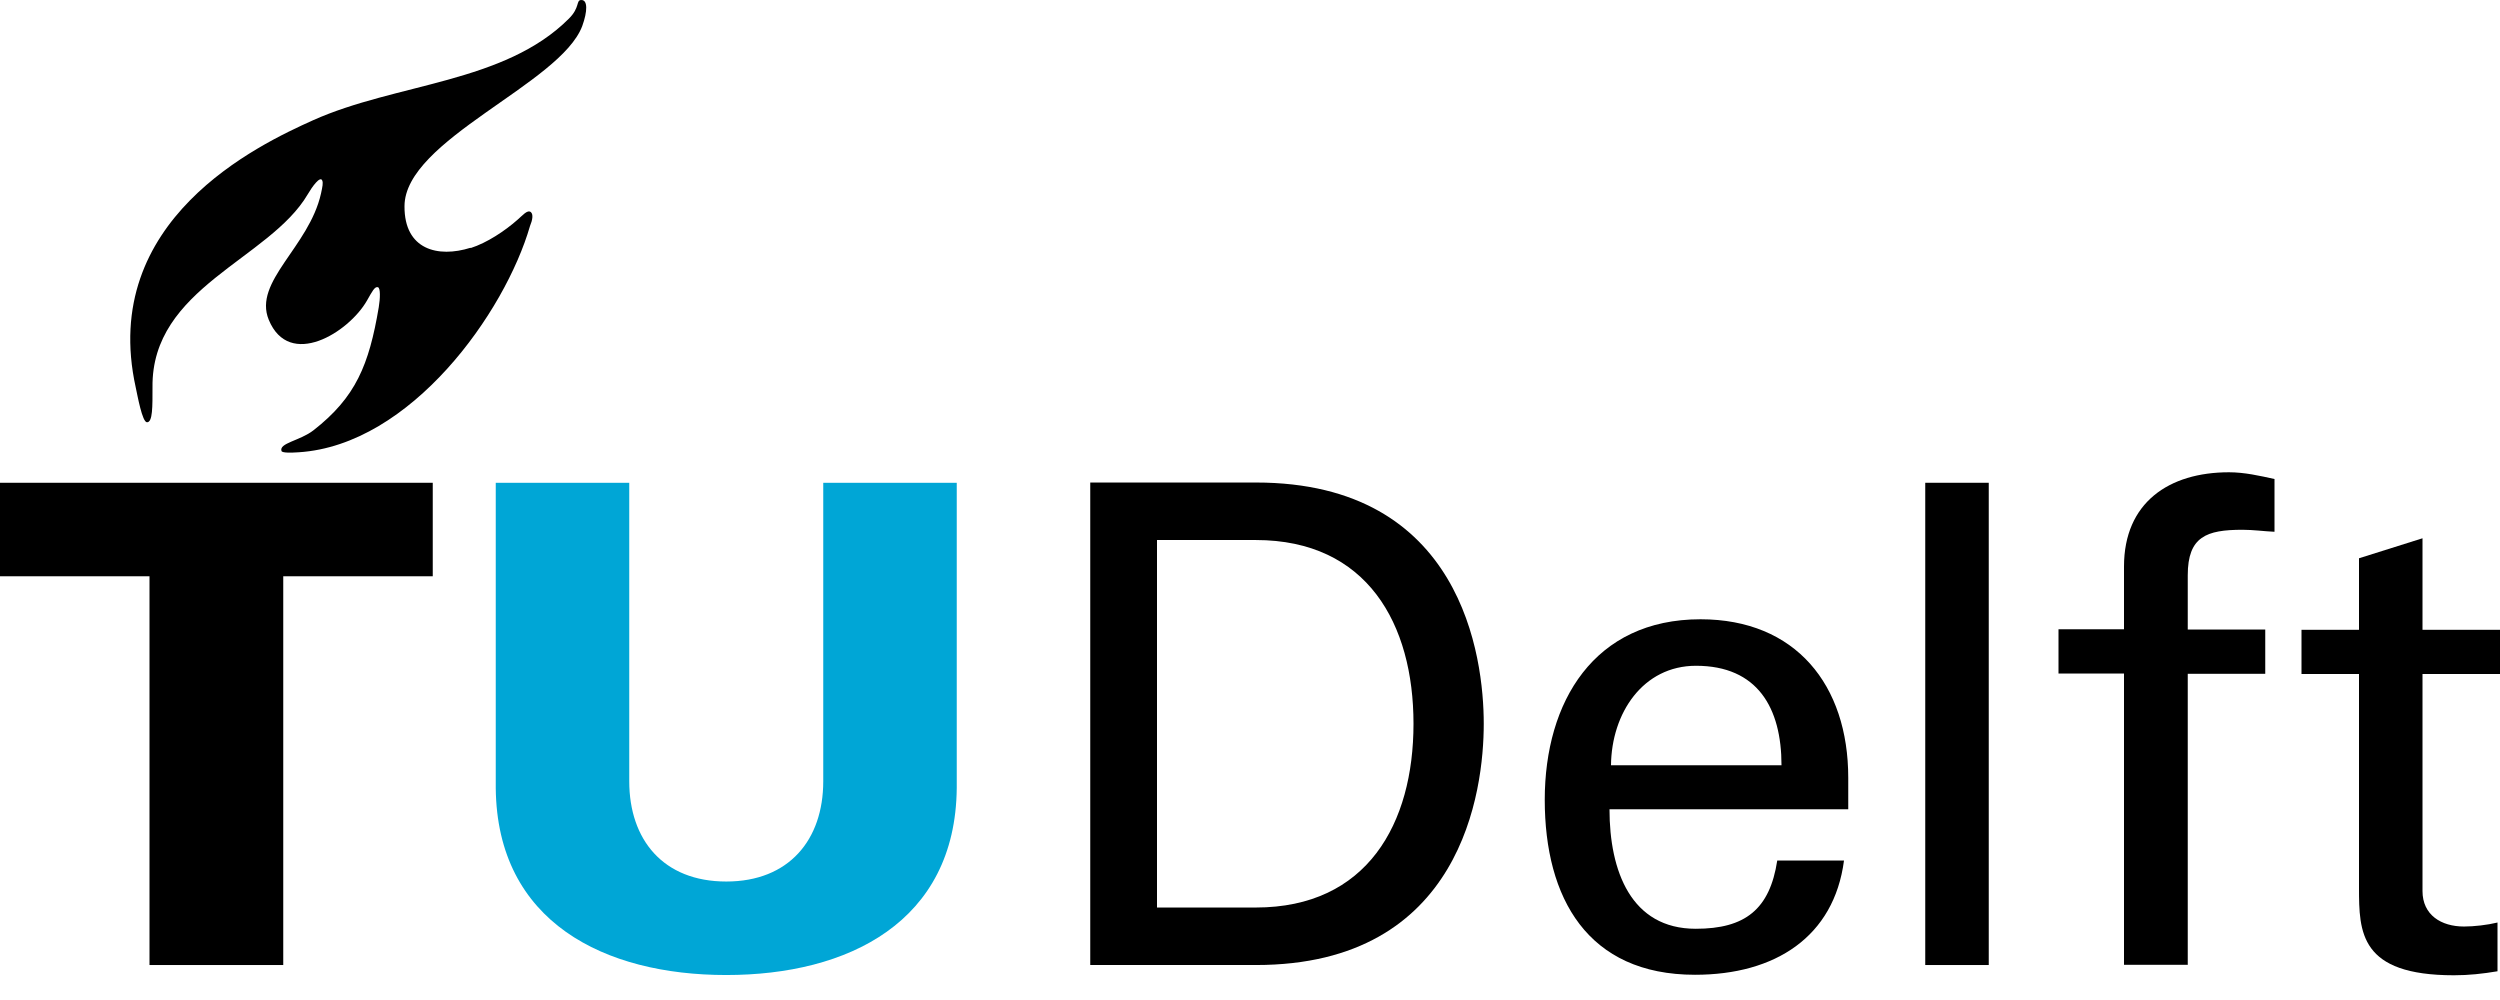 <?xml version="1.0" encoding="UTF-8" standalone="no"?>
<!DOCTYPE svg PUBLIC "-//W3C//DTD SVG 1.1//EN" "http://www.w3.org/Graphics/SVG/1.1/DTD/svg11.dtd">
<svg width="100%" height="100%" viewBox="0 0 100 40" version="1.1" xmlns="http://www.w3.org/2000/svg" xmlns:xlink="http://www.w3.org/1999/xlink" xml:space="preserve" xmlns:serif="http://www.serif.com/" style="fill-rule:evenodd;clip-rule:evenodd;stroke-linejoin:round;stroke-miterlimit:2;">
    <g transform="matrix(1,0,0,1,-8.76,-7.501)">
        <g transform="matrix(1,0,0,1,-11.27,-12.548)">
            <g id="Layer_1-2">
                <g>
                    <g>
                        <path d="M49.08,55.31C51.59,55.31 52.96,53.64 52.96,51.3L52.96,39.36L58.3,39.36L58.3,51.57C58.25,56.94 53.94,59.05 49.08,59.05C44.22,59.05 39.91,56.94 39.86,51.57L39.86,39.36L45.2,39.36L45.2,51.3C45.2,53.64 46.56,55.31 49.08,55.31Z" style="fill:rgb(0,166,214);fill-rule:nonzero;"/>
                        <path d="M84.47,50.66C84.49,48.57 85.75,46.68 87.87,46.68C90.33,46.68 91.29,48.36 91.29,50.66L84.47,50.66ZM93.96,52.42L93.96,51.16C93.96,47.45 91.86,44.82 88.05,44.82C83.8,44.82 81.82,48.11 81.82,52.04C81.82,55.97 83.53,59.04 87.83,59.04C91.04,59.04 93.39,57.52 93.79,54.47L91.12,54.47C90.82,56.42 89.84,57.2 87.86,57.2C85.27,57.2 84.41,54.89 84.41,52.42L93.96,52.42Z" style="fill-rule:nonzero;"/>
                        <rect x="97.04" y="39.36" width="2.54" height="19.29"/>
                        <path d="M26.01,58.65L31.36,58.65L31.36,43.1L37.34,43.1L37.34,39.36L20.03,39.36L20.03,43.1L26.01,43.1L26.01,58.65Z" style="fill-rule:nonzero;"/>
                        <path d="M38.85,29.96C37.55,30.37 36.2,30.04 36.21,28.3C36.21,25.64 42.45,23.41 43.32,21.09C43.53,20.51 43.55,20.03 43.27,20.05C43.07,20.06 43.23,20.35 42.79,20.79C40.21,23.38 35.87,23.37 32.55,24.86C30.37,25.84 23.98,28.85 25.46,35.55C25.53,35.87 25.72,36.94 25.91,36.94C26.14,36.94 26.13,36.31 26.13,35.54C26.08,31.55 30.81,30.43 32.34,27.82C32.52,27.51 32.84,27.07 32.92,27.27C32.96,27.37 32.93,27.51 32.87,27.79C32.39,29.93 30.15,31.31 30.78,32.84C31.6,34.83 33.98,33.35 34.71,32.07C34.91,31.72 35.02,31.49 35.15,31.54C35.25,31.57 35.24,31.98 35.18,32.34C34.79,34.65 34.26,35.94 32.57,37.26C32.03,37.68 31.18,37.77 31.29,38.09C31.32,38.17 31.68,38.16 31.98,38.14C36.47,37.85 40.23,32.55 41.23,29.09C41.33,28.85 41.37,28.62 41.26,28.53C41.12,28.43 40.93,28.67 40.73,28.84C40.22,29.29 39.51,29.76 38.86,29.97L38.85,29.96Z" style="fill-rule:nonzero;"/>
                    </g>
                    <path d="M107.54,58.65L107.54,47L110.64,47L110.64,45.23L107.54,45.23L107.54,43.06C107.54,41.51 108.29,41.24 109.73,41.24C110.16,41.24 110.58,41.3 111.01,41.32L111.01,39.21C110.42,39.08 109.81,38.94 109.19,38.94C106.79,38.94 104.99,40.15 104.99,42.71L104.99,45.22L102.37,45.22L102.37,46.99L104.99,46.99L104.99,58.64L107.53,58.64L107.54,58.65Z" style="fill-rule:nonzero;"/>
                    <path d="M112.09,45.24L112.09,47.01L114.39,47.01L114.39,55.56C114.39,57.34 114.42,59.06 118.19,59.06C118.78,59.06 119.33,59 119.93,58.9L119.93,56.95C119.52,57.05 118.99,57.11 118.59,57.11C117.68,57.11 116.93,56.65 116.93,55.69L116.93,47.01L120.03,47.01L120.03,45.24L116.93,45.24L116.93,41.58L114.39,42.38L114.39,45.24L112.09,45.24Z" style="fill-rule:nonzero;"/>
                    <path d="M63.64,58.65L70.27,58.65C78.52,58.65 79.38,51.67 79.38,49C79.38,46.33 78.51,39.35 70.27,39.35L63.64,39.35L63.64,58.65ZM66.31,41.65L70.26,41.65C74.72,41.65 76.57,45.01 76.57,49C76.57,52.99 74.72,56.35 70.26,56.35L66.31,56.35L66.31,41.65Z" style="fill-rule:nonzero;"/>
                </g>
            </g>
        </g>
    </g>
</svg>
